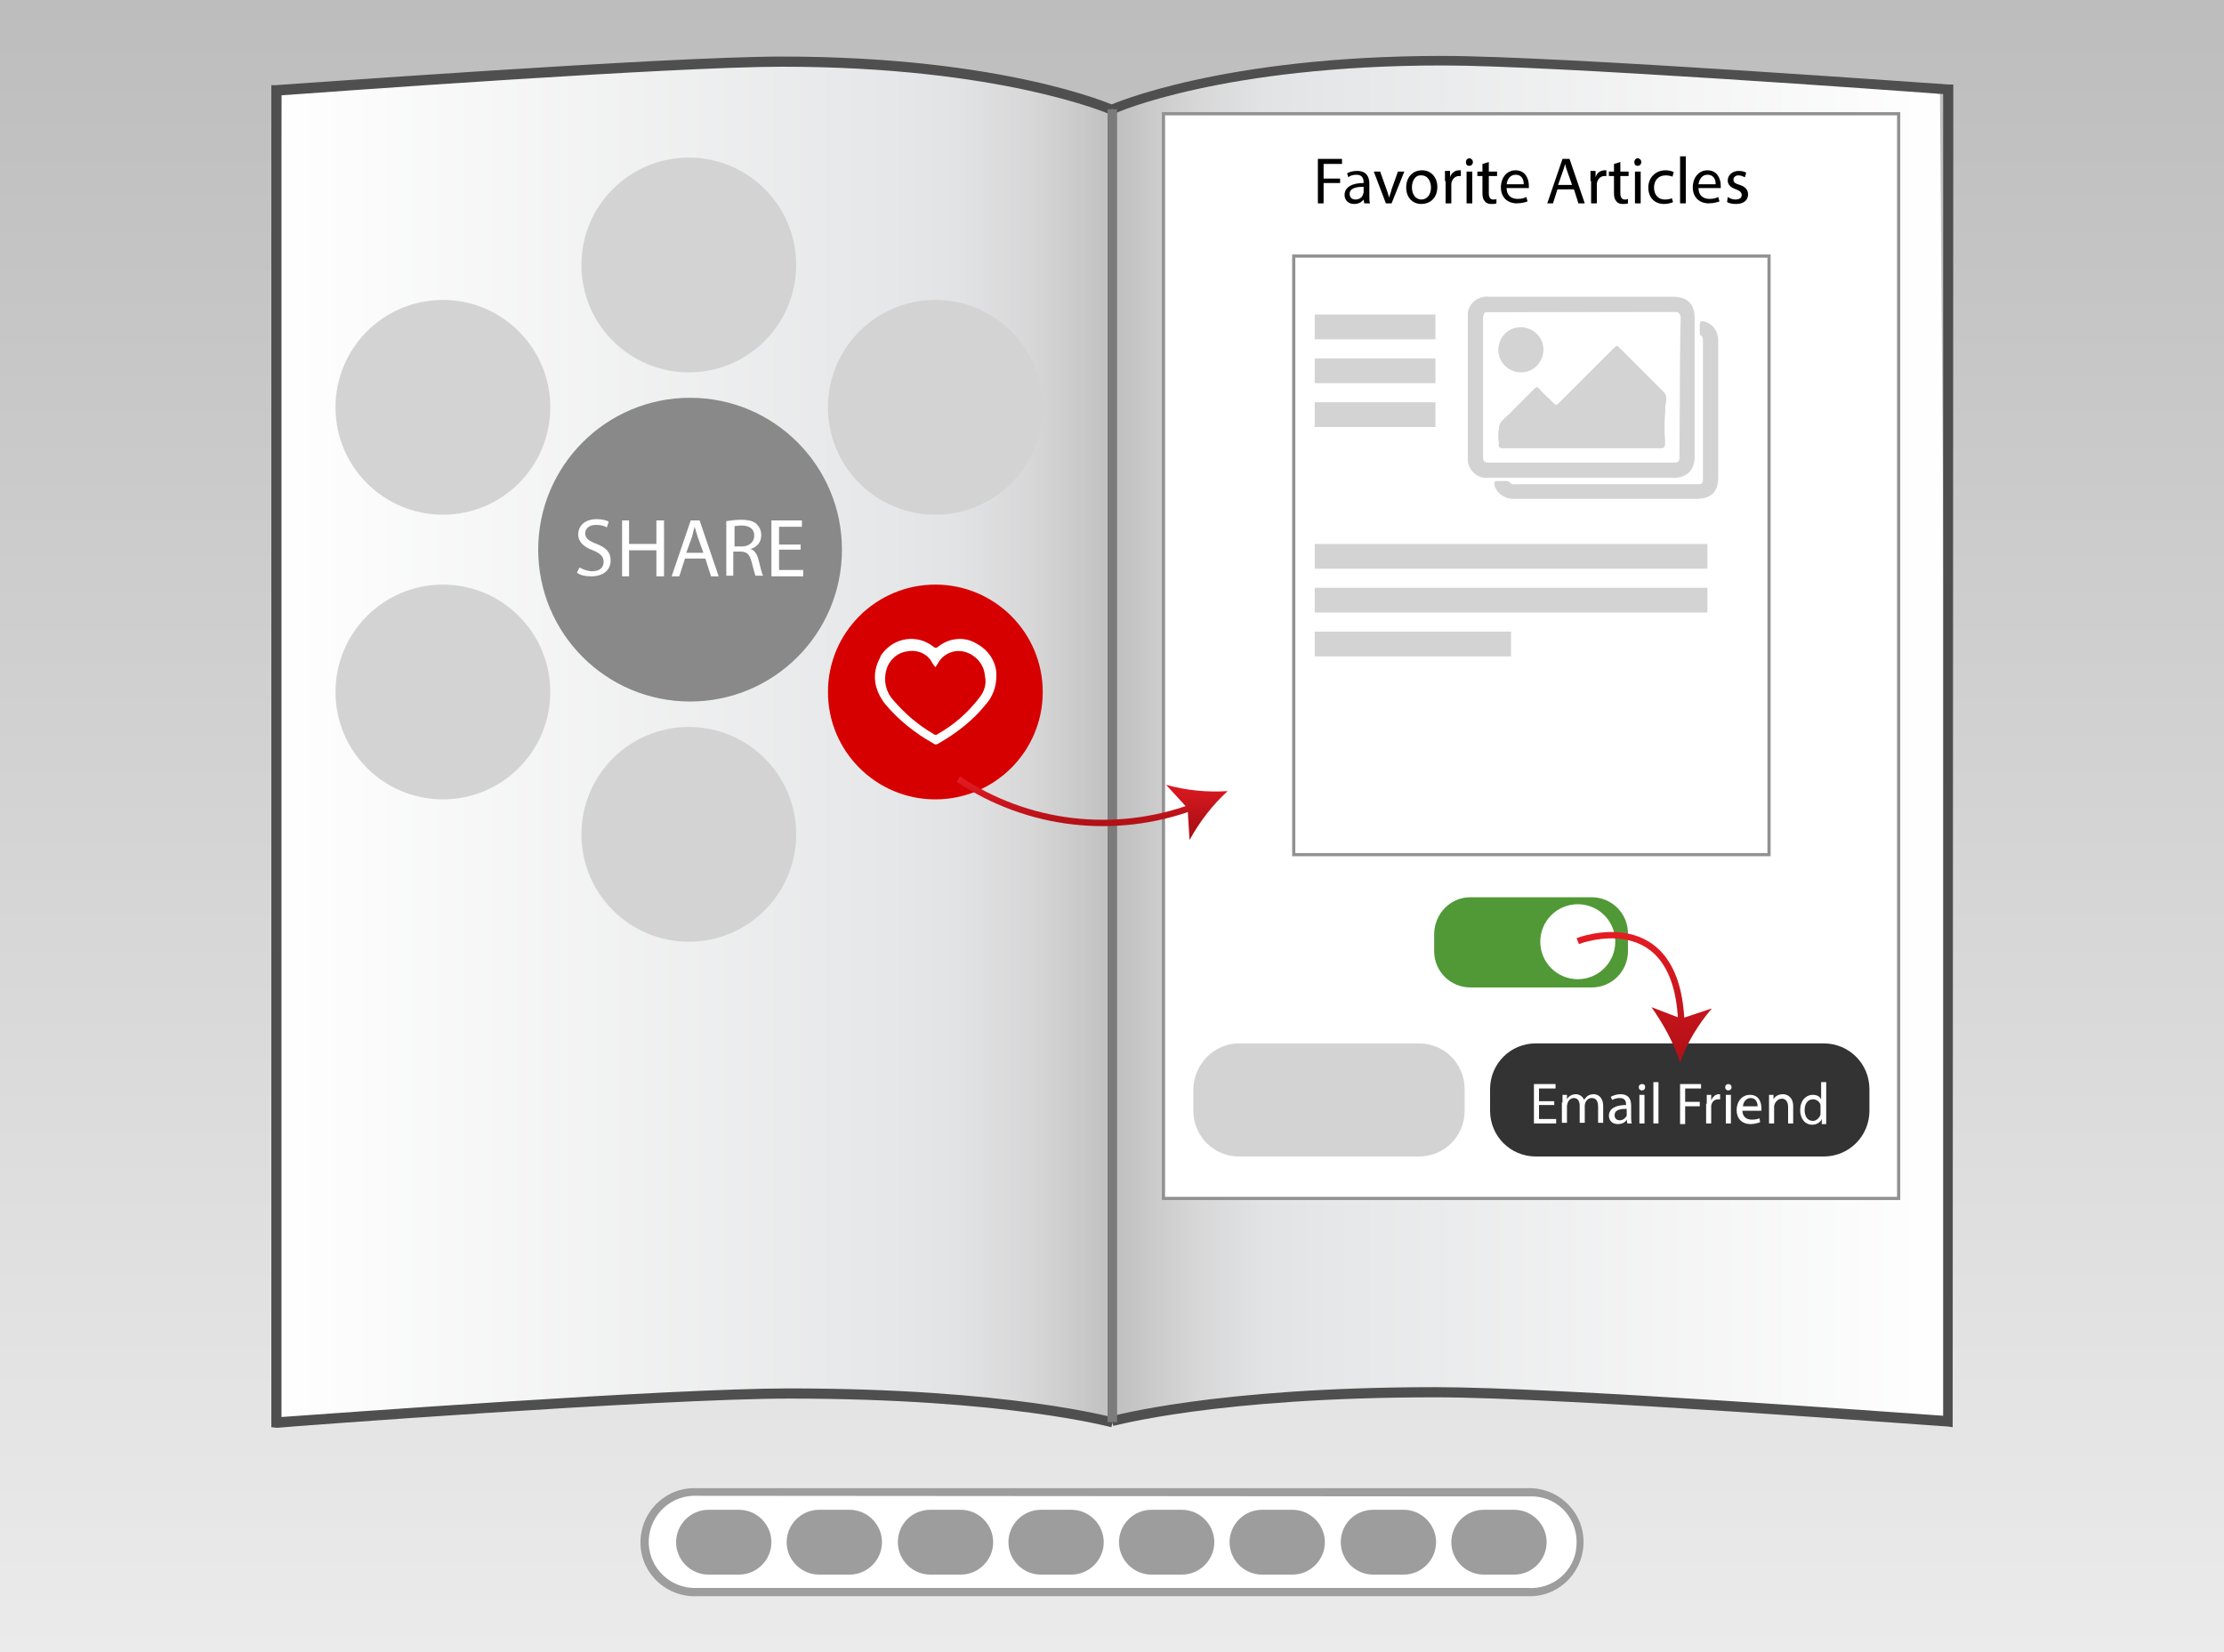 <?xml version="1.0" encoding="utf-8"?>
<!-- Generator: Adobe Illustrator 22.1.0, SVG Export Plug-In . SVG Version: 6.00 Build 0)  -->
<svg version="1.1" id="Layer_1" xmlns="http://www.w3.org/2000/svg" xmlns:xlink="http://www.w3.org/1999/xlink" x="0px" y="0px"
	 viewBox="0 0 350 260" style="enable-background:new 0 0 350 260;" xml:space="preserve">
<rect x="0" y="0" width="350" height="260" fill="#808080" stroke="none"/>
<style type="text/css">
	.st0{fill:url(#SVGID_1_);}
	.st1{fill:url(#SVGID_2_);}
	.st2{fill:url(#SVGID_3_);}
	.st3{fill:#4F4F4F;}
	.st4{fill:#7B7B7B;}
	.st5{fill:#FFFFFF;}
	.st6{fill:#9E9D9E;}
	.st7{fill:#D3D3D3;}
	.st8{fill:#898989;}
	.st9{fill:#D60000;}
	.st10{enable-background:new    ;}
	.st11{fill:#FFFFFF;stroke:#919191;stroke-width:0.5;stroke-miterlimit:10;}
	.st12{fill:#519936;}
	.st13{fill:#333333;}
	.st14{fill:none;stroke:url(#SVGID_4_);stroke-miterlimit:10;}
	.st15{fill:url(#SVGID_5_);}
	.st16{fill:none;stroke:url(#SVGID_6_);stroke-miterlimit:10;}
	.st17{fill:url(#SVGID_7_);}
</style>
<title>3_email_favorite</title>
<linearGradient id="SVGID_1_" gradientUnits="userSpaceOnUse" x1="175" y1="-736" x2="175" y2="-476" gradientTransform="matrix(1 0 0 -1 0 -476)">
	<stop  offset="0" style="stop-color:#EBEBEB"/>
	<stop  offset="1" style="stop-color:#BDBDBD"/>
</linearGradient>
<rect class="st0" width="350" height="260"/>
<linearGradient id="SVGID_2_" gradientUnits="userSpaceOnUse" x1="42.67" y1="-593.373" x2="174.26" y2="-593.373" gradientTransform="matrix(1 0 0 -1 0 -476)">
	<stop  offset="0" style="stop-color:#FFFFFF"/>
	<stop  offset="0.74" style="stop-color:#E6E7E8"/>
	<stop  offset="0.82" style="stop-color:#E2E3E4"/>
	<stop  offset="0.91" style="stop-color:#D7D7D8"/>
	<stop  offset="0.99" style="stop-color:#C4C4C4"/>
	<stop  offset="1" style="stop-color:#C2C2C2"/>
</linearGradient>
<path class="st1" d="M174.3,223.8c-39.9-9.4-131.6,0.8-131.6,0.8l1.6-209.8c0,0,94.5-12,130,2.4"/>
<linearGradient id="SVGID_3_" gradientUnits="userSpaceOnUse" x1="-1954.04" y1="-593.373" x2="-1822.45" y2="-593.373" gradientTransform="matrix(-1 0 0 -1 -1647.2 -476)">
	<stop  offset="0" style="stop-color:#FFFFFF"/>
	<stop  offset="0.74" style="stop-color:#E6E7E8"/>
	<stop  offset="0.82" style="stop-color:#E2E3E4"/>
	<stop  offset="0.9" style="stop-color:#D7D7D8"/>
	<stop  offset="0.98" style="stop-color:#C4C4C4"/>
	<stop  offset="1" style="stop-color:#BFBFBF"/>
</linearGradient>
<path class="st2" d="M175.3,223.8c39.9-9.4,131.6,0.8,131.6,0.8l-1.6-209.8c0,0-94.5-12-130,2.4"/>
<path class="st3" d="M42.7,224.6V13.4h0.7c0.6,0,61.3-4.5,79.7-4.5c34.8,0,52.1,7.6,52.2,7.7l-0.6,1.4c-0.2-0.1-17.3-7.5-51.6-7.5
	c-17.2,0-71.9,4-78.8,4.5V223c7.3-0.5,60.8-4.5,79.9-4.5c34.7,0,50.9,4.6,51.1,4.6l-0.4,1.5c-0.2,0-16.3-4.5-50.7-4.5
	c-20.3,0-80,4.5-80.6,4.6L42.7,224.6z"/>
<path class="st3" d="M307.3,224.6l-0.8-0.1c-0.6,0-60.3-4.6-80.6-4.6c-34.5,0-50.5,4.5-50.7,4.5l-0.4-1.5c0.2,0,16.4-4.6,51.1-4.6
	c19,0,72.6,4,79.9,4.5V14.8c-6.9-0.5-61.6-4.5-78.8-4.5c-34.4,0-51.4,7.4-51.6,7.6l-0.6-1.4c0.2-0.1,17.5-7.7,52.2-7.7
	c18.3,0,79.1,4.5,79.7,4.5h0.7L307.3,224.6z"/>
<rect x="174.3" y="17.2" class="st4" width="1.5" height="206.6"/>
<path class="st5" d="M109.7,234.8h130.7c4.3,0,7.9,3.5,7.9,7.9v0c0,4.3-3.5,7.9-7.9,7.9H109.7c-4.3,0-7.9-3.5-7.9-7.9v0
	C101.8,238.3,105.3,234.8,109.7,234.8z"/>
<path class="st6" d="M240.4,251.2H109.7c-4.7,0.2-8.7-3.4-8.9-8.1s3.4-8.7,8.1-8.9h131.4c4.7-0.2,8.7,3.4,8.9,8.1s-3.4,8.7-8.1,8.9
	H240.4z M109.7,235.4c-4-0.2-7.4,2.9-7.6,6.9c-0.2,4,2.9,7.4,6.9,7.6h131.4c4,0.3,7.5-2.7,7.7-6.7c0.3-4-2.7-7.5-6.7-7.7
	c-0.1,0-0.2,0-0.4,0L109.7,235.4L109.7,235.4z"/>
<path class="st6" d="M111.5,237.6h4.8c2.8,0,5.1,2.3,5.1,5.1v0c0,2.8-2.3,5.1-5.1,5.1h-4.8c-2.8,0-5.1-2.3-5.1-5.1v0
	C106.4,239.9,108.7,237.6,111.5,237.6z"/>
<path class="st6" d="M128.9,237.6h4.8c2.8,0,5.1,2.3,5.1,5.1v0c0,2.8-2.3,5.1-5.1,5.1h-4.8c-2.8,0-5.1-2.3-5.1-5.1v0
	C123.8,239.9,126.1,237.6,128.9,237.6z"/>
<path class="st6" d="M146.4,237.6h4.8c2.8,0,5.1,2.3,5.1,5.1v0c0,2.8-2.3,5.1-5.1,5.1h-4.8c-2.8,0-5.1-2.3-5.1-5.1v0
	C141.3,239.9,143.5,237.6,146.4,237.6z"/>
<path class="st6" d="M163.8,237.6h4.8c2.8,0,5.1,2.3,5.1,5.1v0c0,2.8-2.3,5.1-5.1,5.1h-4.8c-2.8,0-5.1-2.3-5.1-5.1v0
	C158.7,239.9,161,237.6,163.8,237.6z"/>
<path class="st6" d="M181.2,237.6h4.8c2.8,0,5.1,2.3,5.1,5.1v0c0,2.8-2.3,5.1-5.1,5.1h-4.8c-2.8,0-5.1-2.3-5.1-5.1v0
	C176.1,239.9,178.4,237.6,181.2,237.6z"/>
<path class="st6" d="M198.6,237.6h4.8c2.8,0,5.1,2.3,5.1,5.1v0c0,2.8-2.3,5.1-5.1,5.1h-4.8c-2.8,0-5.1-2.3-5.1-5.1v0
	C193.5,239.9,195.8,237.6,198.6,237.6z"/>
<path class="st6" d="M216.1,237.6h4.8c2.8,0,5.1,2.3,5.1,5.1v0c0,2.8-2.3,5.1-5.1,5.1h-4.8c-2.8,0-5.1-2.3-5.1-5.1v0
	C211,239.9,213.2,237.6,216.1,237.6z"/>
<path class="st6" d="M233.5,237.6h4.8c2.8,0,5.1,2.3,5.1,5.1v0c0,2.8-2.3,5.1-5.1,5.1h-4.8c-2.8,0-5.1-2.3-5.1-5.1v0
	C228.4,239.9,230.7,237.6,233.5,237.6z"/>
<circle class="st7" cx="108.4" cy="131.3" r="16.9"/>
<circle class="st8" cx="108.6" cy="86.5" r="23.9"/>
<circle class="st7" cx="108.4" cy="41.7" r="16.9"/>
<circle class="st7" cx="69.7" cy="64.1" r="16.9"/>
<circle class="st7" cx="69.7" cy="108.9" r="16.9"/>
<circle class="st9" cx="147.2" cy="108.9" r="16.9"/>
<circle class="st7" cx="147.2" cy="64.1" r="16.9"/>
<g class="st10">
	<path class="st5" d="M91.2,89.3c0.5,0.3,1.3,0.6,2,0.6c1.2,0,1.8-0.6,1.8-1.5c0-0.8-0.5-1.3-1.7-1.8c-1.4-0.5-2.3-1.3-2.3-2.5
		c0-1.4,1.1-2.4,2.9-2.4c0.9,0,1.6,0.2,1.9,0.4l-0.3,0.9c-0.3-0.2-0.9-0.4-1.7-0.4c-1.2,0-1.7,0.7-1.7,1.3c0,0.8,0.5,1.2,1.8,1.7
		c1.5,0.6,2.2,1.3,2.2,2.6c0,1.4-1,2.5-3.1,2.5c-0.9,0-1.8-0.2-2.2-0.6L91.2,89.3z"/>
	<path class="st5" d="M99,81.9v3.7h4.3v-3.7h1.2v8.8h-1.2v-4.1H99v4.1h-1.1v-8.8H99z"/>
	<path class="st5" d="M107.8,87.9l-0.9,2.8h-1.2l3-8.8h1.4l3,8.8h-1.2l-0.9-2.8H107.8z M110.7,87l-0.9-2.5c-0.2-0.6-0.3-1.1-0.5-1.6
		h0c-0.1,0.5-0.3,1.1-0.4,1.6L108,87H110.7z"/>
	<path class="st5" d="M114.4,82c0.6-0.1,1.4-0.2,2.2-0.2c1.2,0,2,0.2,2.5,0.7c0.4,0.4,0.7,1,0.7,1.7c0,1.2-0.7,1.9-1.7,2.2v0
		c0.7,0.2,1.1,0.9,1.3,1.8c0.3,1.2,0.5,2.1,0.7,2.4h-1.2c-0.1-0.2-0.3-1-0.6-2.1c-0.3-1.2-0.7-1.7-1.8-1.7h-1.1v3.8h-1.1V82z
		 M115.5,86h1.2c1.2,0,2-0.7,2-1.7c0-1.1-0.8-1.6-2-1.6c-0.5,0-0.9,0.1-1.1,0.1V86z"/>
	<path class="st5" d="M126,86.5h-3.4v3.2h3.8v1h-5v-8.8h4.8v1h-3.6v2.8h3.4V86.5z"/>
</g>
<path class="st5" d="M153.7,101.3c-1.9-1.2-4.4-0.9-6.1,0.5c-0.4,0.3-0.5,0.1-0.8-0.1c-2.5-1.9-6-1.4-7.9,1.1
	c-0.2,0.2-0.3,0.4-0.4,0.7c-1.4,2.6-0.9,5.1,0.8,7.3c2.1,2.5,4.7,4.6,7.6,6.2c0.2,0.2,0.5,0.2,0.8,0c2.8-1.6,5.4-3.6,7.4-6.1
	c1.1-1.2,1.7-2.8,1.7-4.5C156.9,104.3,155.6,102.3,153.7,101.3z M154.2,109.7c-1.8,2.4-4.1,4.4-6.6,5.8c-0.2,0.2-0.5,0.2-0.7,0
	c-2.4-1.4-4.5-3.2-6.3-5.3c-1.2-1.3-1.6-3.1-1.1-4.8c0.4-1.5,1.7-2.7,3.3-2.9c1.6-0.3,3.2,0.4,3.9,1.8c0.1,0.2,0.3,0.4,0.5,0.7
	c0.2-0.3,0.3-0.4,0.4-0.6c0.8-1.5,2.6-2.3,4.3-1.8c1.7,0.5,3,2,3.1,3.8C155.3,107.6,154.9,108.8,154.2,109.7z"/>
<rect x="183.1" y="17.9" class="st11" width="115.7" height="170.7"/>
<rect x="203.6" y="40.3" class="st11" width="74.8" height="94.2"/>
<path class="st7" d="M262,69.8c0,0.6-0.2,0.7-0.7,0.7c-4.1,0-8.3,0-12.4,0s-8.3,0-12.4,0c-0.5,0-0.7-0.2-0.6-0.7
	c-0.1-1-0.1-1.9,0.1-2.9c0.3-0.8,1.3-1.4,1.9-2.1c1.2-1.2,2.4-2.4,3.6-3.6c0.3-0.3,0.4-0.3,0.7,0c0.7,0.8,1.5,1.5,2.3,2.3
	c0.3,0.3,0.5,0.3,0.8,0c2.9-2.9,5.8-5.8,8.7-8.7c0.4-0.4,0.5-0.4,0.9,0c2.3,2.3,4.6,4.6,6.9,6.9c0.3,0.3,0.4,0.6,0.4,1
	C261.9,65.1,261.9,67.5,262,69.8z"/>
<path class="st7" d="M263.3,46.7h-28.9c-1.6-0.2-3.2,0.9-3.4,2.5c0,0.3,0,0.5,0,0.8c0,7.3,0,14.6,0,21.9c-0.2,1.6,1,3.1,2.6,3.3
	c0.2,0,0.5,0,0.7,0h29c2.2,0,3.4-1.2,3.4-3.4V50.1C266.7,47.8,265.5,46.7,263.3,46.7z M264.3,71.9c0,0.8-0.2,0.9-0.9,0.9
	c-9.7,0-19.4,0-29.1,0c-0.7,0-0.9-0.2-0.9-0.9V50c0-0.3,0.1-0.7,0.4-0.9c0.3,0,0.6,0,0.9,0h29.3c0.3,0.2,0.5,0.5,0.5,0.9
	C264.3,57.3,264.4,64.6,264.3,71.9L264.3,71.9z"/>
<path class="st7" d="M252.6,78.5h-14.5c-1.3,0-2.5-0.8-2.9-2.1c-0.1-0.4-0.1-0.7,0.5-0.7c0.4,0,0.8,0,1.3,0c0.3,0,0.5,0.1,0.7,0.3
	c0.2,0.3,0.6,0.2,0.9,0.2h28.5c0.8,0,0.9-0.1,0.9-0.9V53.7c0-0.3,0-0.7-0.3-0.9c-0.2-0.1-0.2-0.3-0.2-0.4c0-0.4,0-0.9,0-1.3
	s0.1-0.7,0.7-0.5c1.3,0.3,2.2,1.5,2.2,2.9c0,1.2,0,2.4,0,3.5v18.1c0,2.3-1.1,3.4-3.4,3.4H252.6z"/>
<path class="st7" d="M262,69.8c0,0.6-0.2,0.7-0.7,0.7c-4.1,0-8.3,0-12.4,0s-8.3,0-12.4,0c-0.5,0-0.7-0.2-0.6-0.7
	c-0.1-1-0.1-1.9,0.1-2.9c0.3-0.8,1.3-1.4,1.9-2.1c1.2-1.2,2.4-2.4,3.6-3.6c0.3-0.3,0.4-0.3,0.7,0c0.7,0.8,1.5,1.5,2.3,2.3
	c0.3,0.3,0.5,0.3,0.8,0c2.9-2.9,5.8-5.8,8.7-8.7c0.4-0.4,0.5-0.4,0.9,0c2.3,2.3,4.6,4.6,6.9,6.9c0.3,0.3,0.4,0.6,0.4,1
	C261.9,65.1,261.9,67.5,262,69.8z"/>
<path class="st7" d="M253.5,49h-18.9c-0.3,0-0.6,0-0.9,0c0.1-0.2,0.4-0.1,0.5-0.1h29.1c0.2,0,0.4,0,0.5,0.1L253.5,49z"/>
<path class="st7" d="M263.9,49C263.9,49,263.9,49,263.9,49l-29.3,0.1c-0.3,0-0.6,0-0.9,0c0.1-0.3,0.4-0.2,0.6-0.2h29.2h0.4
	C263.9,48.9,263.9,49,263.9,49z"/>
<path class="st7" d="M238,76.3h29.3v0.1L238,76.3L238,76.3z"/>
<path class="st7" d="M262,69.8c0,0.6-0.2,0.7-0.7,0.7c-4.1,0-8.3,0-12.4,0s-8.3,0-12.4,0c-0.5,0-0.7-0.2-0.6-0.7
	c-0.1-1-0.1-1.9,0.1-2.9c0.3-0.8,1.3-1.4,1.9-2.1c1.2-1.2,2.4-2.4,3.6-3.6c0.3-0.3,0.4-0.3,0.7,0c0.7,0.8,1.5,1.5,2.3,2.3
	c0.3,0.3,0.5,0.3,0.8,0c2.9-2.9,5.8-5.8,8.7-8.7c0.4-0.4,0.5-0.4,0.9,0c2.3,2.3,4.6,4.6,6.9,6.9c0.3,0.3,0.4,0.6,0.4,1
	C261.9,65.1,261.9,67.5,262,69.8z"/>
<path class="st7" d="M239.3,51.5c2,0,3.6,1.6,3.6,3.5c0,2-1.6,3.6-3.5,3.6c-2,0-3.6-1.6-3.6-3.5c0,0,0,0,0,0
	C235.8,53.1,237.3,51.5,239.3,51.5C239.3,51.5,239.3,51.5,239.3,51.5z"/>
<rect x="206.9" y="49.5" class="st7" width="19" height="3.9"/>
<rect x="206.9" y="56.4" class="st7" width="19" height="3.9"/>
<rect x="206.9" y="63.3" class="st7" width="19" height="3.9"/>
<rect x="206.9" y="85.6" class="st7" width="61.8" height="3.9"/>
<rect x="206.9" y="92.5" class="st7" width="61.8" height="3.9"/>
<rect x="206.9" y="99.4" class="st7" width="30.9" height="3.9"/>
<path class="st12" d="M231.4,141.2h19.1c3.1,0,5.7,2.5,5.7,5.7v2.8c0,3.1-2.5,5.7-5.7,5.7h-19.1c-3.1,0-5.7-2.5-5.7-5.7v-2.8
	C225.8,143.7,228.3,141.2,231.4,141.2z"/>
<circle class="st5" cx="248.3" cy="148.2" r="5.9"/>
<path class="st7" d="M195,164.2h28.3c4,0,7.2,3.2,7.2,7.2v3.4c0,4-3.2,7.2-7.2,7.2H195c-4,0-7.2-3.2-7.2-7.2v-3.4
	C187.9,167.4,191.1,164.2,195,164.2z"/>
<path class="st13" d="M241.7,164.2H287c4,0,7.2,3.2,7.2,7.2v3.4c0,4-3.2,7.2-7.2,7.2h-45.3c-4,0-7.2-3.2-7.2-7.2v-3.4
	C234.5,167.4,237.7,164.2,241.7,164.2z"/>
<g class="st10">
	<path class="st5" d="M244.6,173.9h-2.4v2.2h2.7v0.7h-3.5v-6.2h3.4v0.7h-2.6v2h2.4V173.9z"/>
	<path class="st5" d="M245.9,173.5c0-0.5,0-0.8,0-1.2h0.7l0,0.7h0c0.2-0.4,0.7-0.8,1.4-0.8c0.6,0,1.1,0.4,1.3,0.9h0
		c0.1-0.2,0.3-0.4,0.5-0.6c0.3-0.2,0.6-0.3,1-0.3c0.6,0,1.5,0.4,1.5,1.9v2.6h-0.8v-2.5c0-0.9-0.3-1.4-1-1.4c-0.5,0-0.8,0.3-1,0.7
		c0,0.1-0.1,0.3-0.1,0.4v2.8h-0.8v-2.7c0-0.7-0.3-1.2-0.9-1.2c-0.5,0-0.9,0.4-1,0.8c0,0.1-0.1,0.3-0.1,0.4v2.7h-0.8V173.5z"/>
	<path class="st5" d="M256.1,176.8l-0.1-0.6h0c-0.2,0.4-0.7,0.7-1.4,0.7c-0.9,0-1.4-0.6-1.4-1.3c0-1.1,1-1.7,2.7-1.7v-0.1
		c0-0.4-0.1-1-1-1c-0.4,0-0.8,0.1-1.2,0.3l-0.2-0.5c0.4-0.2,0.9-0.4,1.5-0.4c1.4,0,1.7,0.9,1.7,1.8v1.7c0,0.4,0,0.8,0.1,1.1H256.1z
		 M256,174.5c-0.9,0-1.9,0.1-1.9,1c0,0.5,0.3,0.8,0.8,0.8c0.6,0,0.9-0.4,1.1-0.7c0-0.1,0-0.2,0-0.3V174.5z"/>
	<path class="st5" d="M258.9,171.1c0,0.3-0.2,0.5-0.5,0.5c-0.3,0-0.5-0.2-0.5-0.5c0-0.3,0.2-0.5,0.5-0.5
		C258.8,170.6,258.9,170.8,258.9,171.1z M258,176.8v-4.5h0.8v4.5H258z"/>
	<path class="st5" d="M260.2,170.3h0.8v6.5h-0.8V170.3z"/>
	<path class="st5" d="M264.4,170.6h3.3v0.7h-2.5v2.1h2.3v0.7h-2.3v2.8h-0.8V170.6z"/>
	<path class="st5" d="M268.6,173.7c0-0.5,0-1,0-1.4h0.7l0,0.9h0c0.2-0.6,0.7-1,1.2-1c0.1,0,0.2,0,0.2,0v0.8c-0.1,0-0.2,0-0.3,0
		c-0.6,0-1,0.4-1.1,1c0,0.1,0,0.2,0,0.4v2.4h-0.8V173.7z"/>
	<path class="st5" d="M272.5,171.1c0,0.3-0.2,0.5-0.5,0.5c-0.3,0-0.5-0.2-0.5-0.5c0-0.3,0.2-0.5,0.5-0.5
		C272.3,170.6,272.5,170.8,272.5,171.1z M271.6,176.8v-4.5h0.8v4.5H271.6z"/>
	<path class="st5" d="M274.2,174.7c0,1.1,0.7,1.5,1.5,1.5c0.6,0,0.9-0.1,1.2-0.2l0.1,0.6c-0.3,0.1-0.8,0.3-1.5,0.3
		c-1.4,0-2.2-0.9-2.2-2.2s0.8-2.4,2.1-2.4c1.5,0,1.8,1.3,1.8,2.1c0,0.2,0,0.3,0,0.4H274.2z M276.6,174.1c0-0.5-0.2-1.3-1.1-1.3
		c-0.8,0-1.2,0.8-1.2,1.3H276.6z"/>
	<path class="st5" d="M278.4,173.5c0-0.5,0-0.8,0-1.2h0.7l0,0.7h0c0.2-0.4,0.7-0.8,1.5-0.8c0.6,0,1.6,0.4,1.6,1.9v2.7h-0.8v-2.6
		c0-0.7-0.3-1.3-1-1.3c-0.5,0-0.9,0.4-1.1,0.8c0,0.1-0.1,0.2-0.1,0.4v2.7h-0.8V173.5z"/>
	<path class="st5" d="M287.4,170.3v5.4c0,0.4,0,0.8,0,1.2h-0.7l0-0.8h0c-0.2,0.5-0.8,0.9-1.5,0.9c-1.1,0-1.9-0.9-1.9-2.3
		c0-1.5,0.9-2.4,2-2.4c0.7,0,1.1,0.3,1.3,0.7h0v-2.7H287.4z M286.5,174.2c0-0.1,0-0.2,0-0.3c-0.1-0.5-0.6-0.9-1.2-0.9
		c-0.8,0-1.3,0.7-1.3,1.7c0,0.9,0.4,1.7,1.3,1.7c0.5,0,1-0.4,1.2-1c0-0.1,0-0.2,0-0.4V174.2z"/>
</g>
<g class="st10">
	<path d="M207.4,25h3.8v0.8h-2.9v2.3h2.6v0.7h-2.6V32h-0.9V25z"/>
	<path d="M214.7,32l-0.1-0.6h0c-0.3,0.4-0.8,0.7-1.5,0.7c-1,0-1.5-0.7-1.5-1.4c0-1.2,1.1-1.9,3-1.9v-0.1c0-0.4-0.1-1.2-1.1-1.2
		c-0.5,0-1,0.1-1.3,0.4l-0.2-0.6c0.4-0.3,1-0.4,1.6-0.4c1.5,0,1.9,1,1.9,2v1.9c0,0.4,0,0.9,0.1,1.2H214.7z M214.5,29.4
		c-1,0-2.1,0.2-2.1,1.1c0,0.6,0.4,0.9,0.9,0.9c0.7,0,1.1-0.4,1.2-0.8c0-0.1,0.1-0.2,0.1-0.3V29.4z"/>
	<path d="M217.2,27l1,2.8c0.2,0.5,0.3,0.9,0.4,1.3h0c0.1-0.4,0.3-0.8,0.4-1.3l1-2.8h1l-2,5h-0.9l-1.9-5H217.2z"/>
	<path d="M226.2,29.4c0,1.9-1.3,2.7-2.5,2.7c-1.4,0-2.4-1-2.4-2.6c0-1.7,1.1-2.7,2.5-2.7C225.2,26.8,226.2,27.9,226.2,29.4z
		 M222.2,29.5c0,1.1,0.6,1.9,1.5,1.9c0.9,0,1.5-0.8,1.5-1.9c0-0.8-0.4-1.9-1.5-1.9C222.7,27.5,222.2,28.5,222.2,29.5z"/>
	<path d="M227.4,28.5c0-0.6,0-1.1,0-1.6h0.8l0,1h0c0.2-0.7,0.8-1.1,1.4-1.1c0.1,0,0.2,0,0.3,0v0.9c-0.1,0-0.2,0-0.3,0
		c-0.6,0-1.1,0.5-1.2,1.2c0,0.1,0,0.3,0,0.4V32h-0.9V28.5z"/>
	<path d="M231.8,25.5c0,0.3-0.2,0.6-0.6,0.6c-0.3,0-0.5-0.2-0.5-0.6c0-0.3,0.2-0.6,0.6-0.6C231.6,25,231.8,25.2,231.8,25.5z
		 M230.8,32v-5h0.9v5H230.8z"/>
	<path d="M234.3,25.5V27h1.3v0.7h-1.3v2.7c0,0.6,0.2,1,0.7,1c0.2,0,0.4,0,0.5-0.1l0,0.7c-0.2,0.1-0.5,0.1-0.8,0.1
		c-0.4,0-0.8-0.1-1-0.4c-0.3-0.3-0.4-0.7-0.4-1.3v-2.7h-0.8V27h0.8v-1.2L234.3,25.5z"/>
	<path d="M237.1,29.6c0,1.2,0.8,1.7,1.7,1.7c0.7,0,1-0.1,1.4-0.3l0.2,0.7c-0.3,0.1-0.9,0.3-1.7,0.3c-1.5,0-2.5-1-2.5-2.5
		s0.9-2.7,2.3-2.7c1.6,0,2.1,1.4,2.1,2.4c0,0.2,0,0.3,0,0.4H237.1z M239.8,29c0-0.6-0.2-1.5-1.3-1.5c-0.9,0-1.3,0.8-1.4,1.5H239.8z"
		/>
	<path d="M245.1,29.8l-0.7,2.2h-0.9l2.4-7h1.1l2.4,7h-1l-0.7-2.2H245.1z M247.4,29.1l-0.7-2c-0.2-0.5-0.3-0.9-0.4-1.3h0
		c-0.1,0.4-0.2,0.8-0.4,1.3l-0.7,2H247.4z"/>
	<path d="M250.3,28.5c0-0.6,0-1.1,0-1.6h0.8l0,1h0c0.2-0.7,0.8-1.1,1.4-1.1c0.1,0,0.2,0,0.3,0v0.9c-0.1,0-0.2,0-0.3,0
		c-0.6,0-1.1,0.5-1.2,1.2c0,0.1,0,0.3,0,0.4V32h-0.9V28.5z"/>
	<path d="M255,25.5V27h1.3v0.7H255v2.7c0,0.6,0.2,1,0.7,1c0.2,0,0.4,0,0.5-0.1l0,0.7c-0.2,0.1-0.5,0.1-0.8,0.1c-0.4,0-0.8-0.1-1-0.4
		c-0.3-0.3-0.4-0.7-0.4-1.3v-2.7h-0.8V27h0.8v-1.2L255,25.5z"/>
	<path d="M258.3,25.5c0,0.3-0.2,0.6-0.6,0.6c-0.3,0-0.5-0.2-0.5-0.6c0-0.3,0.2-0.6,0.6-0.6C258.1,25,258.3,25.2,258.3,25.5z
		 M257.3,32v-5h0.9v5H257.3z"/>
	<path d="M263.3,31.8c-0.2,0.1-0.8,0.3-1.4,0.3c-1.5,0-2.5-1-2.5-2.6c0-1.5,1.1-2.7,2.7-2.7c0.5,0,1,0.1,1.3,0.3l-0.2,0.7
		c-0.2-0.1-0.6-0.2-1.1-0.2c-1.1,0-1.8,0.8-1.8,1.9c0,1.2,0.7,1.9,1.7,1.9c0.5,0,0.9-0.1,1.1-0.2L263.3,31.8z"/>
	<path d="M264.4,24.6h0.9V32h-0.9V24.6z"/>
	<path d="M267.3,29.6c0,1.2,0.8,1.7,1.7,1.7c0.7,0,1-0.1,1.4-0.3l0.2,0.7c-0.3,0.1-0.9,0.3-1.7,0.3c-1.5,0-2.5-1-2.5-2.5
		s0.9-2.7,2.3-2.7c1.6,0,2.1,1.4,2.1,2.4c0,0.2,0,0.3,0,0.4H267.3z M270,29c0-0.6-0.2-1.5-1.3-1.5c-0.9,0-1.3,0.8-1.4,1.5H270z"/>
	<path d="M271.9,31c0.3,0.2,0.7,0.4,1.2,0.4c0.7,0,1-0.3,1-0.7c0-0.4-0.3-0.7-0.9-0.9c-0.9-0.3-1.3-0.8-1.3-1.4
		c0-0.8,0.7-1.5,1.7-1.5c0.5,0,1,0.1,1.2,0.3l-0.2,0.7c-0.2-0.1-0.6-0.3-1-0.3c-0.5,0-0.8,0.3-0.8,0.7c0,0.4,0.3,0.6,1,0.8
		c0.9,0.3,1.3,0.8,1.3,1.5c0,0.9-0.7,1.5-1.9,1.5c-0.5,0-1.1-0.1-1.4-0.3L271.9,31z"/>
</g>
<linearGradient id="SVGID_4_" gradientUnits="userSpaceOnUse" x1="169.212" y1="132.01" x2="169.212" y2="139.79" gradientTransform="matrix(1 0 0 -1 0 262)">
	<stop  offset="0" style="stop-color:#AF1016"/>
	<stop  offset="0.99" style="stop-color:#E51B23"/>
</linearGradient>
<path class="st14" d="M150.8,122.6c10.9,7.3,24.6,8.9,36.9,4.4"/>
<linearGradient id="SVGID_5_" gradientUnits="userSpaceOnUse" x1="188.38" y1="132.01" x2="188.38" y2="139.79" gradientTransform="matrix(1 0 0 -1 0 262)">
	<stop  offset="0" style="stop-color:#AF1016"/>
	<stop  offset="0.99" style="stop-color:#E51B23"/>
</linearGradient>
<path class="st15" d="M193.2,124.5c-2.4,2.2-4.4,4.8-6,7.7l-0.3-5l-3.4-3.7C186.7,124.4,190,124.7,193.2,124.5z"/>
<linearGradient id="SVGID_6_" gradientUnits="userSpaceOnUse" x1="256.589" y1="94.75" x2="256.589" y2="115.32" gradientTransform="matrix(1 0 0 -1 0 262)">
	<stop  offset="0" style="stop-color:#AF1016"/>
	<stop  offset="0.99" style="stop-color:#E51B23"/>
</linearGradient>
<path class="st16" d="M248.3,148.1c0,0,15.7-6.1,16.3,13"/>
<linearGradient id="SVGID_7_" gradientUnits="userSpaceOnUse" x1="264.575" y1="94.75" x2="264.575" y2="115.32" gradientTransform="matrix(1 0 0 -1 0 262)">
	<stop  offset="0" style="stop-color:#AF1016"/>
	<stop  offset="0.99" style="stop-color:#E51B23"/>
</linearGradient>
<path class="st17" d="M264.4,167.2c-1-3.1-2.6-6-4.5-8.7l4.7,1.8l4.8-1.6C267.2,161.3,265.5,164.1,264.4,167.2z"/>
</svg>
